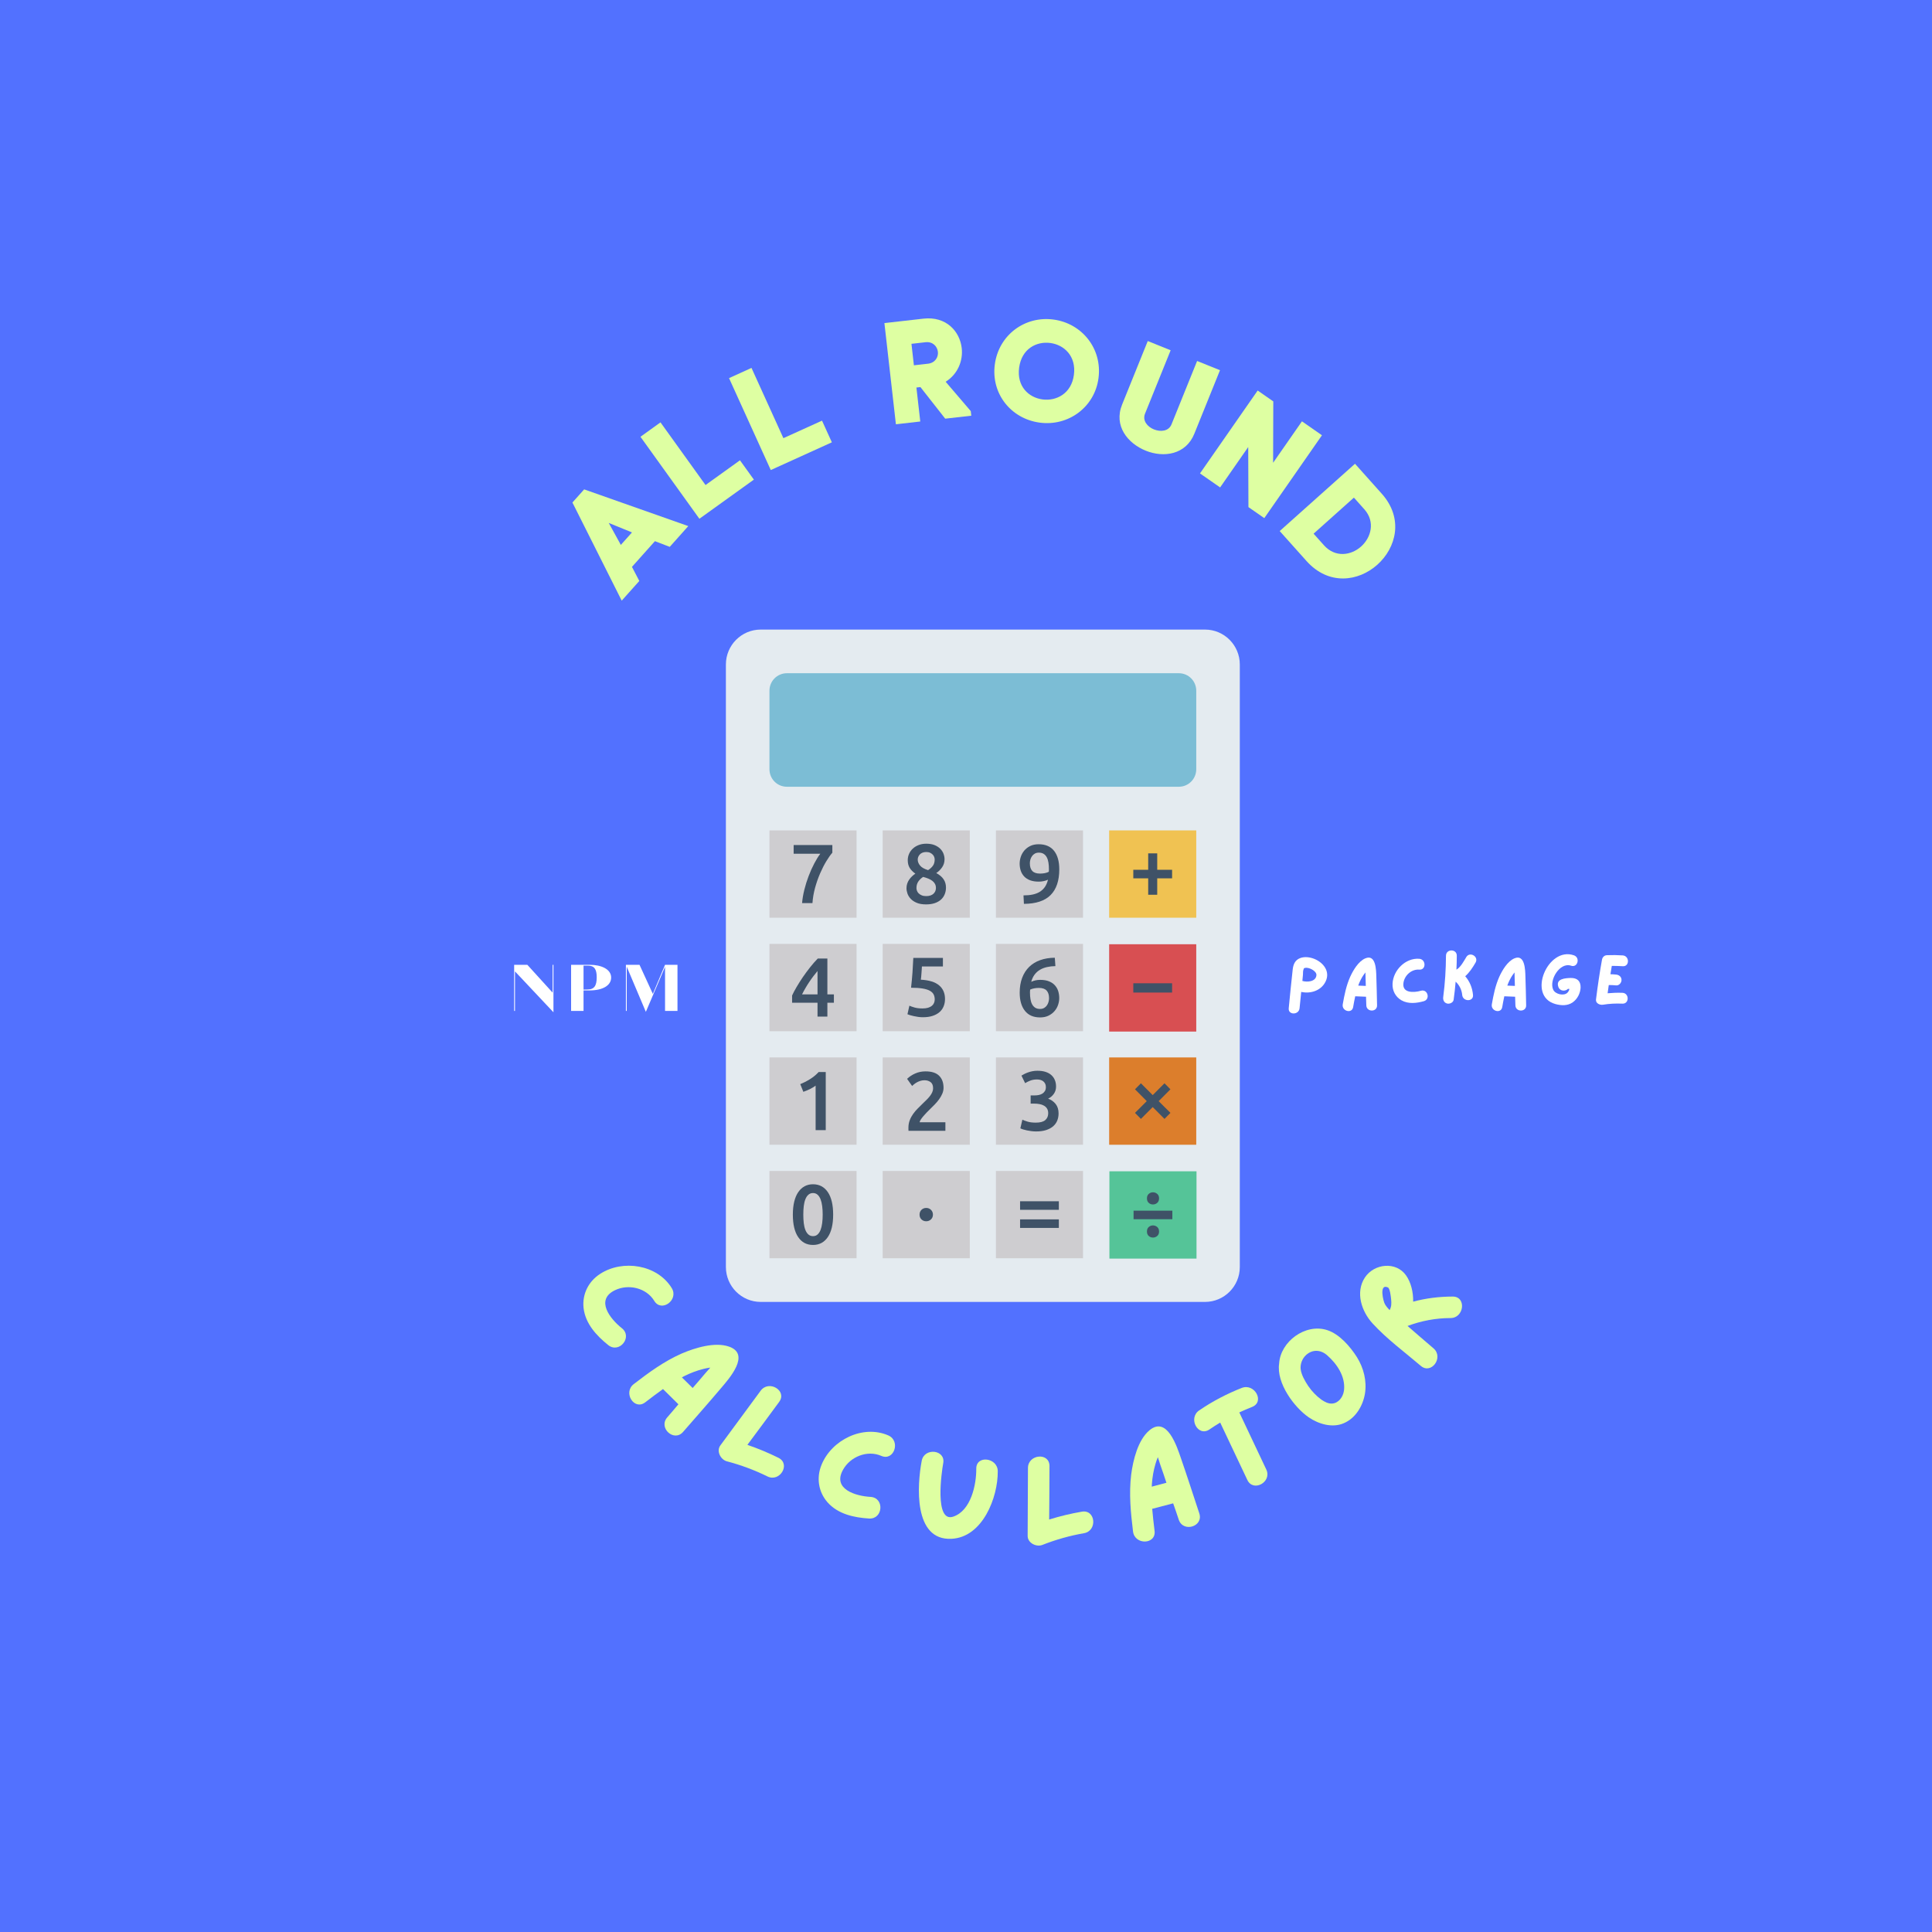<svg xmlns="http://www.w3.org/2000/svg" xmlns:xlink="http://www.w3.org/1999/xlink" width="500" zoomAndPan="magnify" viewBox="0 0 375 375" height="500" preserveAspectRatio="xMidYMid meet" version="1.0"><defs><g/><clipPath id="id1"><path d="M 140.895 122.195 L 240.645 122.195 L 240.645 252.695 L 140.895 252.695 Z M 140.895 122.195 " clipRule="nonzero"/></clipPath></defs><rect x="-37.5" width="450" fill="#ffffff" y="-37.5" height="450" fill-opacity="1"/><rect x="-37.5" width="450" fill="#5271ff" y="-37.5" height="450" fill-opacity="1"/><rect x="-37.5" width="450" fill="#ffffff" y="-37.5" height="450" fill-opacity="1"/><rect x="-37.5" width="450" fill="#5271ff" y="-37.5" height="450" fill-opacity="1"/><g clip-path="url(#id1)"><path fill="#e4ebf0" d="M 233.883 252.703 L 147.66 252.703 C 143.926 252.703 140.895 249.668 140.895 245.922 L 140.895 128.977 C 140.895 125.234 143.926 122.199 147.66 122.199 L 233.883 122.199 C 237.617 122.199 240.645 125.234 240.645 128.977 L 240.645 245.922 C 240.645 249.668 237.617 252.703 233.883 252.703 " fill-opacity="1" fill-rule="nonzero"/></g><path fill="#7cbdd5" d="M 228.812 152.707 L 152.73 152.707 C 150.863 152.707 149.352 151.188 149.352 149.316 L 149.352 134.062 C 149.352 132.191 150.863 130.672 152.73 130.672 L 228.812 130.672 C 230.68 130.672 232.191 132.191 232.191 134.062 L 232.191 149.316 C 232.191 151.188 230.68 152.707 228.812 152.707 " fill-opacity="1" fill-rule="nonzero"/><path fill="#cecdd0" d="M 166.258 244.227 L 149.352 244.227 L 149.352 227.281 L 166.258 227.281 L 166.258 244.227 " fill-opacity="1" fill-rule="nonzero"/><path fill="#3f5267" d="M 159.684 235.754 C 159.684 235.168 159.652 234.621 159.586 234.109 C 159.523 233.602 159.418 233.16 159.273 232.785 C 159.125 232.41 158.934 232.113 158.695 231.898 C 158.457 231.68 158.16 231.57 157.805 231.57 C 157.445 231.57 157.148 231.68 156.902 231.898 C 156.66 232.113 156.465 232.41 156.32 232.785 C 156.172 233.16 156.07 233.602 156.008 234.109 C 155.949 234.621 155.922 235.168 155.922 235.754 C 155.922 236.34 155.949 236.887 156.008 237.398 C 156.07 237.906 156.172 238.348 156.32 238.723 C 156.465 239.098 156.66 239.395 156.902 239.609 C 157.148 239.828 157.445 239.934 157.805 239.934 C 158.16 239.934 158.457 239.828 158.695 239.609 C 158.934 239.395 159.125 239.098 159.273 238.723 C 159.418 238.348 159.523 237.906 159.586 237.398 C 159.652 236.887 159.684 236.34 159.684 235.754 Z M 161.715 235.754 C 161.715 237.652 161.367 239.109 160.676 240.121 C 159.984 241.137 159.023 241.645 157.805 241.645 C 156.578 241.645 155.621 241.137 154.93 240.121 C 154.238 239.109 153.891 237.652 153.891 235.754 C 153.891 234.809 153.98 233.973 154.16 233.238 C 154.336 232.508 154.598 231.891 154.938 231.395 C 155.281 230.895 155.688 230.516 156.172 230.254 C 156.652 229.992 157.195 229.863 157.805 229.863 C 159.023 229.863 159.984 230.371 160.676 231.383 C 161.367 232.398 161.715 233.855 161.715 235.754 " fill-opacity="1" fill-rule="nonzero"/><path fill="#cecdd0" d="M 166.258 222.195 L 149.352 222.195 L 149.352 205.246 L 166.258 205.246 L 166.258 222.195 " fill-opacity="1" fill-rule="nonzero"/><path fill="#3f5267" d="M 155.328 210.426 C 155.957 210.176 156.586 209.855 157.219 209.465 C 157.852 209.074 158.41 208.613 158.898 208.082 L 160.277 208.082 L 160.277 219.359 L 158.312 219.359 L 158.312 210.719 C 158.023 210.945 157.656 211.168 157.211 211.387 C 156.766 211.602 156.34 211.781 155.93 211.922 L 155.328 210.426 " fill-opacity="1" fill-rule="nonzero"/><path fill="#cecdd0" d="M 188.234 222.195 L 171.328 222.195 L 171.328 205.246 L 188.234 205.246 L 188.234 222.195 " fill-opacity="1" fill-rule="nonzero"/><path fill="#3f5267" d="M 183.141 211.141 C 183.141 211.531 183.059 211.914 182.898 212.289 C 182.738 212.664 182.527 213.027 182.273 213.379 C 182.02 213.73 181.73 214.074 181.402 214.406 C 181.082 214.734 180.754 215.059 180.434 215.371 C 180.258 215.535 180.062 215.73 179.848 215.957 C 179.629 216.188 179.426 216.414 179.23 216.641 C 179.035 216.871 178.867 217.09 178.727 217.301 C 178.586 217.512 178.512 217.688 178.5 217.828 L 183.5 217.828 L 183.5 219.488 L 176.34 219.488 C 176.332 219.402 176.324 219.297 176.324 219.172 C 176.324 219.047 176.324 218.953 176.324 218.887 C 176.324 218.367 176.41 217.887 176.578 217.445 C 176.742 217.008 176.965 216.598 177.234 216.219 C 177.504 215.84 177.809 215.48 178.145 215.145 C 178.477 214.809 178.812 214.477 179.148 214.152 C 179.41 213.902 179.66 213.66 179.895 213.422 C 180.133 213.184 180.344 212.945 180.52 212.715 C 180.699 212.48 180.844 212.242 180.949 211.996 C 181.059 211.754 181.113 211.5 181.113 211.238 C 181.113 210.676 180.949 210.273 180.625 210.035 C 180.301 209.797 179.906 209.676 179.441 209.676 C 179.137 209.676 178.855 209.723 178.598 209.809 C 178.336 209.895 178.109 210 177.906 210.117 C 177.707 210.238 177.531 210.359 177.379 210.484 C 177.23 210.609 177.113 210.707 177.039 210.785 L 176.066 209.402 C 176.52 208.969 177.051 208.617 177.664 208.352 C 178.273 208.086 178.934 207.953 179.637 207.953 C 180.836 207.953 181.723 208.238 182.289 208.809 C 182.859 209.375 183.141 210.156 183.141 211.141 " fill-opacity="1" fill-rule="nonzero"/><path fill="#cecdd0" d="M 210.215 222.195 L 193.309 222.195 L 193.309 205.246 L 210.215 205.246 L 210.215 222.195 " fill-opacity="1" fill-rule="nonzero"/><path fill="#3f5267" d="M 201.102 219.613 C 200.812 219.613 200.512 219.594 200.203 219.555 C 199.895 219.516 199.602 219.469 199.324 219.41 C 199.051 219.348 198.797 219.285 198.57 219.215 C 198.344 219.145 198.172 219.074 198.051 219.008 L 198.441 217.332 C 198.668 217.441 199 217.562 199.43 217.699 C 199.863 217.836 200.398 217.902 201.039 217.902 C 201.895 217.902 202.508 217.738 202.891 217.406 C 203.266 217.078 203.457 216.633 203.457 216.082 C 203.457 215.723 203.383 215.426 203.238 215.188 C 203.094 214.949 202.891 214.754 202.637 214.609 C 202.383 214.461 202.09 214.359 201.762 214.301 C 201.43 214.238 201.082 214.211 200.715 214.211 L 200.047 214.211 L 200.047 212.617 L 200.859 212.617 C 201.109 212.617 201.359 212.59 201.613 212.543 C 201.867 212.492 202.098 212.406 202.305 212.281 C 202.508 212.156 202.676 211.992 202.809 211.785 C 202.938 211.578 203.004 211.312 203.004 210.988 C 203.004 210.727 202.953 210.504 202.855 210.32 C 202.758 210.137 202.633 209.984 202.473 209.863 C 202.32 209.746 202.137 209.66 201.93 209.605 C 201.727 209.551 201.512 209.523 201.281 209.523 C 200.797 209.523 200.363 209.598 199.984 209.742 C 199.605 209.891 199.27 210.055 198.977 210.238 L 198.262 208.777 C 198.414 208.676 198.598 208.574 198.816 208.465 C 199.031 208.355 199.27 208.254 199.535 208.156 C 199.801 208.059 200.086 207.98 200.391 207.922 C 200.691 207.863 201.012 207.832 201.348 207.832 C 201.973 207.832 202.516 207.906 202.969 208.059 C 203.426 208.211 203.801 208.426 204.098 208.703 C 204.395 208.977 204.617 209.305 204.762 209.68 C 204.91 210.051 204.98 210.461 204.98 210.906 C 204.98 211.426 204.84 211.895 204.555 212.305 C 204.266 212.719 203.895 213.031 203.441 213.25 C 204.023 213.457 204.508 213.797 204.895 214.273 C 205.277 214.754 205.469 215.363 205.469 216.113 C 205.469 216.613 205.383 217.078 205.211 217.504 C 205.035 217.934 204.77 218.301 204.414 218.613 C 204.059 218.922 203.605 219.164 203.059 219.344 C 202.512 219.523 201.859 219.613 201.102 219.613 " fill-opacity="1" fill-rule="nonzero"/><path fill="#cecdd0" d="M 166.258 200.16 L 149.352 200.16 L 149.352 183.211 L 166.258 183.211 L 166.258 200.16 " fill-opacity="1" fill-rule="nonzero"/><path fill="#3f5267" d="M 158.68 188.473 C 158.422 188.789 158.152 189.125 157.875 189.48 C 157.602 189.84 157.332 190.215 157.074 190.605 C 156.812 190.996 156.562 191.395 156.328 191.801 C 156.09 192.207 155.871 192.613 155.676 193.012 L 158.68 193.012 Z M 160.594 186.051 L 160.594 193.012 L 161.859 193.012 L 161.859 194.625 L 160.594 194.625 L 160.594 197.324 L 158.68 197.324 L 158.68 194.625 L 153.746 194.625 L 153.746 193.227 C 153.961 192.746 154.25 192.199 154.613 191.582 C 154.977 190.965 155.379 190.328 155.82 189.676 C 156.266 189.027 156.738 188.387 157.234 187.758 C 157.734 187.129 158.23 186.559 158.73 186.051 L 160.594 186.051 " fill-opacity="1" fill-rule="nonzero"/><path fill="#cecdd0" d="M 188.234 200.16 L 171.328 200.16 L 171.328 183.211 L 188.234 183.211 L 188.234 200.16 " fill-opacity="1" fill-rule="nonzero"/><path fill="#3f5267" d="M 181.43 193.98 C 181.43 193.625 181.359 193.305 181.219 193.023 C 181.078 192.738 180.832 192.5 180.48 192.305 C 180.129 192.109 179.656 191.965 179.066 191.867 C 178.477 191.77 177.734 191.719 176.836 191.719 C 176.953 190.68 177.047 189.688 177.113 188.75 C 177.176 187.812 177.23 186.871 177.273 185.926 L 183.02 185.926 L 183.02 187.586 L 178.945 187.586 C 178.938 187.77 178.922 187.98 178.906 188.215 C 178.891 188.445 178.875 188.684 178.855 188.922 C 178.84 189.16 178.82 189.387 178.801 189.605 C 178.777 189.82 178.758 190.008 178.734 190.156 C 180.336 190.246 181.52 190.613 182.281 191.258 C 183.043 191.902 183.426 192.785 183.426 193.898 C 183.426 194.41 183.34 194.883 183.164 195.316 C 182.992 195.75 182.727 196.125 182.371 196.438 C 182.016 196.754 181.562 197 181.023 197.18 C 180.484 197.359 179.848 197.445 179.125 197.445 C 178.832 197.445 178.535 197.426 178.23 197.383 C 177.93 197.34 177.641 197.285 177.363 197.227 C 177.086 197.168 176.84 197.105 176.625 197.039 C 176.41 196.977 176.246 196.914 176.137 196.863 L 176.512 195.203 C 176.738 195.312 177.066 195.426 177.492 195.551 C 177.922 195.676 178.441 195.738 179.059 195.738 C 179.48 195.738 179.844 195.691 180.148 195.602 C 180.449 195.508 180.695 195.379 180.887 195.219 C 181.074 195.055 181.215 194.867 181.301 194.656 C 181.387 194.445 181.43 194.219 181.43 193.98 " fill-opacity="1" fill-rule="nonzero"/><path fill="#cecdd0" d="M 210.215 200.16 L 193.309 200.16 L 193.309 183.211 L 210.215 183.211 L 210.215 200.16 " fill-opacity="1" fill-rule="nonzero"/><path fill="#3f5267" d="M 201.652 191.754 C 201.34 191.754 201.039 191.781 200.746 191.836 C 200.453 191.891 200.188 191.969 199.953 192.078 C 199.941 192.164 199.934 192.262 199.926 192.363 C 199.922 192.465 199.918 192.566 199.918 192.664 C 199.918 193.098 199.949 193.508 200.008 193.891 C 200.066 194.277 200.168 194.613 200.316 194.902 C 200.461 195.188 200.664 195.414 200.914 195.586 C 201.172 195.754 201.488 195.836 201.867 195.836 C 202.18 195.836 202.445 195.773 202.668 195.641 C 202.891 195.512 203.074 195.344 203.211 195.137 C 203.352 194.93 203.457 194.707 203.52 194.461 C 203.586 194.219 203.621 193.98 203.621 193.754 C 203.621 193.102 203.461 192.605 203.148 192.266 C 202.836 191.926 202.336 191.754 201.652 191.754 Z M 201.898 190.191 C 202.57 190.191 203.141 190.285 203.609 190.477 C 204.082 190.664 204.465 190.922 204.754 191.25 C 205.047 191.574 205.262 191.949 205.398 192.379 C 205.531 192.809 205.598 193.254 205.598 193.723 C 205.598 194.145 205.527 194.578 205.379 195.023 C 205.234 195.469 205.008 195.871 204.699 196.234 C 204.391 196.598 204.004 196.898 203.539 197.129 C 203.074 197.363 202.52 197.48 201.883 197.48 C 200.594 197.48 199.613 197.055 198.938 196.203 C 198.262 195.352 197.922 194.176 197.922 192.68 C 197.922 191.594 198.082 190.633 198.402 189.793 C 198.719 188.953 199.176 188.242 199.766 187.668 C 200.355 187.094 201.066 186.656 201.906 186.359 C 202.746 186.059 203.691 185.906 204.738 185.895 L 204.852 187.523 C 204.27 187.531 203.723 187.594 203.211 187.711 C 202.703 187.824 202.25 188 201.852 188.238 C 201.449 188.477 201.105 188.785 200.82 189.164 C 200.531 189.547 200.312 190.012 200.16 190.566 C 200.691 190.316 201.27 190.191 201.898 190.191 " fill-opacity="1" fill-rule="nonzero"/><path fill="#cecdd0" d="M 166.258 178.129 L 149.352 178.129 L 149.352 161.18 L 166.258 161.18 L 166.258 178.129 " fill-opacity="1" fill-rule="nonzero"/><path fill="#3f5267" d="M 155.684 175.293 C 155.75 174.469 155.895 173.598 156.125 172.688 C 156.352 171.777 156.629 170.891 156.961 170.027 C 157.289 169.164 157.652 168.355 158.047 167.602 C 158.441 166.848 158.832 166.219 159.223 165.707 L 154.047 165.707 L 154.047 164.016 L 161.559 164.016 L 161.559 165.512 C 161.203 165.914 160.812 166.461 160.391 167.156 C 159.969 167.852 159.57 168.633 159.191 169.508 C 158.812 170.379 158.484 171.316 158.207 172.312 C 157.934 173.312 157.762 174.305 157.699 175.293 L 155.684 175.293 " fill-opacity="1" fill-rule="nonzero"/><path fill="#cecdd0" d="M 188.234 178.129 L 171.328 178.129 L 171.328 161.18 L 188.234 161.18 L 188.234 178.129 " fill-opacity="1" fill-rule="nonzero"/><path fill="#3f5267" d="M 181.422 166.805 C 181.422 166.664 181.391 166.512 181.332 166.344 C 181.273 166.176 181.176 166.02 181.039 165.879 C 180.906 165.738 180.734 165.617 180.531 165.52 C 180.324 165.422 180.074 165.375 179.781 165.375 C 179.488 165.375 179.238 165.422 179.027 165.512 C 178.816 165.605 178.645 165.723 178.516 165.871 C 178.387 166.016 178.289 166.176 178.223 166.344 C 178.16 166.512 178.129 166.676 178.129 166.84 C 178.129 167.25 178.281 167.641 178.59 168.012 C 178.898 168.379 179.414 168.672 180.141 168.891 C 180.539 168.641 180.852 168.355 181.082 168.035 C 181.309 167.715 181.422 167.305 181.422 166.805 Z M 177.883 172.371 C 177.883 172.535 177.914 172.707 177.98 172.891 C 178.047 173.074 178.152 173.246 178.305 173.395 C 178.457 173.547 178.652 173.676 178.891 173.777 C 179.125 173.883 179.426 173.934 179.781 173.934 C 180.105 173.934 180.387 173.891 180.625 173.805 C 180.863 173.715 181.059 173.602 181.211 173.453 C 181.359 173.305 181.473 173.137 181.551 172.949 C 181.625 172.758 181.664 172.566 181.664 172.371 C 181.664 172.066 181.605 171.801 181.484 171.574 C 181.367 171.348 181.195 171.148 180.977 170.98 C 180.754 170.812 180.492 170.664 180.188 170.539 C 179.883 170.414 179.551 170.305 179.18 170.207 C 178.793 170.457 178.477 170.758 178.238 171.109 C 178.004 171.461 177.883 171.883 177.883 172.371 Z M 183.613 172.273 C 183.613 172.738 183.531 173.176 183.367 173.574 C 183.207 173.977 182.961 174.324 182.641 174.617 C 182.312 174.91 181.91 175.137 181.43 175.301 C 180.949 175.461 180.395 175.543 179.766 175.543 C 179.027 175.543 178.418 175.441 177.934 175.234 C 177.445 175.027 177.055 174.77 176.762 174.453 C 176.473 174.141 176.262 173.801 176.137 173.438 C 176.012 173.074 175.949 172.73 175.949 172.402 C 175.949 172.078 175.996 171.777 176.09 171.5 C 176.18 171.223 176.309 170.969 176.473 170.734 C 176.633 170.504 176.816 170.289 177.023 170.094 C 177.227 169.898 177.445 169.727 177.672 169.574 C 177.176 169.227 176.805 168.848 176.562 168.441 C 176.316 168.035 176.195 167.539 176.195 166.953 C 176.195 166.531 176.277 166.125 176.445 165.742 C 176.613 165.355 176.855 165.016 177.168 164.723 C 177.48 164.43 177.859 164.199 178.305 164.023 C 178.75 163.852 179.242 163.762 179.781 163.762 C 180.422 163.762 180.965 163.855 181.414 164.039 C 181.863 164.227 182.23 164.465 182.516 164.758 C 182.805 165.051 183.012 165.375 183.141 165.73 C 183.273 166.09 183.336 166.438 183.336 166.773 C 183.336 167.371 183.176 167.898 182.852 168.359 C 182.523 168.82 182.152 169.188 181.73 169.457 C 182.367 169.805 182.844 170.207 183.148 170.664 C 183.457 171.117 183.613 171.656 183.613 172.273 " fill-opacity="1" fill-rule="nonzero"/><path fill="#cecdd0" d="M 210.215 178.129 L 193.309 178.129 L 193.309 161.18 L 210.215 161.18 L 210.215 178.129 " fill-opacity="1" fill-rule="nonzero"/><path fill="#3f5267" d="M 201.875 169.562 C 202.188 169.562 202.496 169.535 202.801 169.477 C 203.102 169.414 203.363 169.324 203.578 169.207 C 203.59 169.086 203.594 168.984 203.594 168.898 C 203.594 168.809 203.594 168.734 203.594 168.668 C 203.594 168.234 203.566 167.828 203.504 167.441 C 203.445 167.055 203.344 166.719 203.195 166.434 C 203.051 166.145 202.852 165.918 202.598 165.75 C 202.344 165.582 202.027 165.496 201.645 165.496 C 201.332 165.496 201.066 165.562 200.844 165.691 C 200.621 165.82 200.441 165.992 200.301 166.195 C 200.16 166.402 200.055 166.625 199.992 166.863 C 199.926 167.102 199.895 167.336 199.895 167.562 C 199.895 168.227 200.051 168.723 200.371 169.059 C 200.691 169.395 201.191 169.562 201.875 169.562 Z M 203.414 170.75 C 203.156 170.871 202.871 170.965 202.555 171.027 C 202.242 171.094 201.938 171.125 201.645 171.125 C 200.977 171.125 200.406 171.035 199.934 170.859 C 199.465 170.68 199.082 170.43 198.781 170.109 C 198.484 169.789 198.266 169.418 198.125 168.996 C 197.984 168.57 197.914 168.117 197.914 167.629 C 197.914 167.203 197.984 166.773 198.125 166.336 C 198.266 165.895 198.488 165.492 198.789 165.121 C 199.094 164.754 199.477 164.453 199.945 164.219 C 200.406 163.988 200.961 163.867 201.598 163.867 C 202.918 163.867 203.918 164.297 204.594 165.148 C 205.27 165.996 205.605 167.199 205.605 168.75 C 205.605 170.941 205.043 172.602 203.922 173.73 C 202.793 174.859 201.066 175.426 198.742 175.438 L 198.66 173.793 C 199.309 173.793 199.898 173.742 200.422 173.633 C 200.945 173.523 201.406 173.352 201.801 173.113 C 202.195 172.871 202.527 172.562 202.801 172.176 C 203.07 171.789 203.273 171.316 203.414 170.75 " fill-opacity="1" fill-rule="nonzero"/><path fill="#cecdd0" d="M 188.234 244.227 L 171.328 244.227 L 171.328 227.281 L 188.234 227.281 L 188.234 244.227 " fill-opacity="1" fill-rule="nonzero"/><path fill="#3f5267" d="M 181.082 235.762 C 181.082 236.141 180.953 236.449 180.699 236.688 C 180.445 236.926 180.141 237.047 179.781 237.047 C 179.414 237.047 179.105 236.926 178.859 236.688 C 178.609 236.449 178.484 236.141 178.484 235.762 C 178.484 235.383 178.609 235.07 178.859 234.824 C 179.105 234.582 179.414 234.461 179.781 234.461 C 180.141 234.461 180.445 234.582 180.699 234.824 C 180.953 235.07 181.082 235.383 181.082 235.762 " fill-opacity="1" fill-rule="nonzero"/><path fill="#cecdd0" d="M 210.215 244.227 L 193.309 244.227 L 193.309 227.281 L 210.215 227.281 L 210.215 244.227 " fill-opacity="1" fill-rule="nonzero"/><path fill="#3f5267" d="M 197.996 236.68 L 205.523 236.68 L 205.523 238.34 L 197.996 238.34 Z M 197.996 233.164 L 205.523 233.164 L 205.523 234.824 L 197.996 234.824 L 197.996 233.164 " fill-opacity="1" fill-rule="nonzero"/><path fill="#f0c252" d="M 232.191 178.129 L 215.285 178.129 L 215.285 161.18 L 232.191 161.18 L 232.191 178.129 " fill-opacity="1" fill-rule="nonzero"/><path fill="#3f5267" d="M 219.973 168.824 L 222.863 168.824 L 222.863 165.637 L 224.617 165.637 L 224.617 168.824 L 227.504 168.824 L 227.504 170.484 L 224.617 170.484 L 224.617 173.672 L 222.863 173.672 L 222.863 170.484 L 219.973 170.484 L 219.973 168.824 " fill-opacity="1" fill-rule="nonzero"/><path fill="#d84f52" d="M 232.191 200.227 L 215.285 200.227 L 215.285 183.277 L 232.191 183.277 L 232.191 200.227 " fill-opacity="1" fill-rule="nonzero"/><path fill="#3f5267" d="M 219.973 190.852 L 227.504 190.852 L 227.504 192.656 L 219.973 192.656 L 219.973 190.852 " fill-opacity="1" fill-rule="nonzero"/><path fill="#dc7e2c" d="M 232.191 222.195 L 215.285 222.195 L 215.285 205.246 L 232.191 205.246 L 232.191 222.195 " fill-opacity="1" fill-rule="nonzero"/><path fill="#3f5267" d="M 226.027 210.266 L 227.18 211.434 L 224.895 213.73 L 227.18 216.008 L 226.027 217.18 L 223.738 214.883 L 221.453 217.18 L 220.301 216.008 L 222.586 213.73 L 220.301 211.434 L 221.453 210.266 L 223.738 212.559 L 226.027 210.266 " fill-opacity="1" fill-rule="nonzero"/><path fill="#55c498" d="M 232.242 244.293 L 215.336 244.293 L 215.336 227.348 L 232.242 227.348 L 232.242 244.293 " fill-opacity="1" fill-rule="nonzero"/><path fill="#3f5267" d="M 224.973 239.039 C 224.973 239.41 224.855 239.695 224.617 239.902 C 224.379 240.109 224.102 240.211 223.789 240.211 C 223.473 240.211 223.203 240.109 222.969 239.902 C 222.734 239.695 222.621 239.41 222.621 239.039 C 222.621 238.66 222.734 238.367 222.969 238.16 C 223.203 237.957 223.473 237.852 223.789 237.852 C 224.102 237.852 224.379 237.957 224.617 238.16 C 224.855 238.367 224.973 238.66 224.973 239.039 Z M 224.973 232.598 C 224.973 232.977 224.855 233.27 224.617 233.477 C 224.379 233.684 224.102 233.785 223.789 233.785 C 223.473 233.785 223.203 233.684 222.969 233.477 C 222.734 233.27 222.621 232.977 222.621 232.598 C 222.621 232.227 222.734 231.941 222.969 231.734 C 223.203 231.527 223.473 231.426 223.789 231.426 C 224.102 231.426 224.379 231.527 224.617 231.734 C 224.855 231.941 224.973 232.227 224.973 232.598 Z M 220.023 234.988 L 227.551 234.988 L 227.551 236.648 L 220.023 236.648 L 220.023 234.988 " fill-opacity="1" fill-rule="nonzero"/><g fill="#deffa2" fill-opacity="1"><g transform="translate(107.968, 251.68)"><g><path d="M 12.746 6.133 C 10.504 4.367 7.5 0.633 11.391 -1.246 C 14.027 -2.523 17.484 -1.703 19.02 0.812 C 20.41 3.121 23.816 0.664 22.426 -1.645 C 19.637 -6.227 12.91 -7.277 8.516 -4.418 C 6.277 -2.977 5.016 -0.512 5.301 2.184 C 5.648 5.246 7.816 7.582 10.109 9.418 C 12.246 11.086 14.875 7.844 12.746 6.133 Z M 12.746 6.133 "/></g></g></g><g fill="#deffa2" fill-opacity="1"><g transform="translate(120.961, 268.781)"><g><path d="M 18.957 0.695 C 20.539 -1.16 24.797 -5.914 20.547 -7.402 C 17.789 -8.367 13.922 -7.16 11.375 -6.07 C 7.957 -4.566 4.984 -2.391 2.055 -0.133 C -0.09 1.512 2.133 5.055 4.277 3.41 C 5.41 2.547 6.559 1.66 7.727 0.836 L 10.719 3.789 C 10.004 4.652 9.27 5.5 8.555 6.324 C 6.766 8.371 9.867 11.199 11.637 9.137 C 14.082 6.328 16.551 3.543 18.957 0.695 Z M 11.832 -1.672 C 13.016 -2.262 14.301 -2.758 15.574 -3.074 C 16.023 -3.191 16.477 -3.273 16.91 -3.332 C 16.555 -2.898 16.156 -2.504 15.855 -2.133 C 15.086 -1.207 14.293 -0.301 13.484 0.629 C 12.781 -0.051 12.094 -0.754 11.391 -1.434 C 11.543 -1.52 11.68 -1.586 11.832 -1.672 Z M 11.832 -1.672 "/></g></g></g><g fill="#deffa2" fill-opacity="1"><g transform="translate(136.946, 282.648)"><g><path d="M 14.152 0.312 C 12.188 -0.66 10.18 -1.5 8.121 -2.203 C 10.195 -4.977 12.246 -7.762 14.297 -10.551 C 15.887 -12.73 12.281 -14.879 10.688 -12.699 C 8.094 -9.16 5.473 -5.637 2.879 -2.098 C 2.055 -0.992 2.926 0.668 4.133 0.992 C 6.867 1.711 9.484 2.68 12.004 3.922 C 14.414 5.125 16.586 1.531 14.152 0.312 Z M 14.152 0.312 "/></g></g></g><g fill="#deffa2" fill-opacity="1"><g transform="translate(155.023, 292.859)"><g><path d="M 13.953 -2.312 C 11.105 -2.469 6.496 -3.797 8.602 -7.57 C 10.02 -10.133 13.32 -11.449 16.027 -10.277 C 18.492 -9.188 19.867 -13.156 17.398 -14.246 C 12.48 -16.391 6.375 -13.379 4.426 -8.512 C 3.422 -6.043 3.809 -3.305 5.594 -1.266 C 7.637 1.043 10.758 1.707 13.684 1.887 C 16.395 2.023 16.68 -2.141 13.953 -2.312 Z M 13.953 -2.312 "/></g></g></g><g fill="#deffa2" fill-opacity="1"><g transform="translate(175.556, 299.457)"><g><path d="M 18.109 -13.898 C 18.086 -16.551 13.918 -17.074 13.938 -14.391 C 13.965 -11.289 12.918 -6.254 9.48 -5.082 C 5.781 -3.828 7.211 -13.777 7.52 -15.434 C 8.031 -18.078 3.859 -18.547 3.352 -15.926 C 2.461 -11.27 1.684 -0.395 9.141 -0.777 C 15.184 -1.078 18.156 -8.82 18.109 -13.898 Z M 18.109 -13.898 "/></g></g></g><g fill="#deffa2" fill-opacity="1"><g transform="translate(198.381, 301.507)"><g><path d="M 11.613 -8.094 C 9.453 -7.723 7.336 -7.215 5.262 -6.566 C 5.301 -10.031 5.312 -13.492 5.324 -16.949 C 5.324 -19.652 1.145 -19.258 1.145 -16.559 C 1.133 -12.172 1.098 -7.781 1.086 -3.391 C 1.078 -2.012 2.758 -1.188 3.926 -1.633 C 6.555 -2.668 9.238 -3.426 12.004 -3.91 C 14.664 -4.359 14.297 -8.543 11.613 -8.094 Z M 11.613 -8.094 "/></g></g></g><g fill="#deffa2" fill-opacity="1"><g transform="translate(218.985, 299.085)"><g><path d="M 10.266 -15.953 C 9.473 -18.258 7.555 -24.348 4.109 -21.453 C 1.871 -19.57 0.938 -15.625 0.578 -12.879 C 0.129 -9.172 0.484 -5.504 0.934 -1.836 C 1.254 0.848 5.438 0.742 5.117 -1.941 C 4.949 -3.355 4.773 -4.793 4.656 -6.223 L 8.723 -7.289 C 9.105 -6.234 9.457 -5.172 9.805 -4.133 C 10.648 -1.551 14.668 -2.777 13.793 -5.352 C 12.625 -8.887 11.484 -12.434 10.266 -15.953 Z M 4.594 -11.031 C 4.691 -12.352 4.918 -13.707 5.297 -14.965 C 5.422 -15.414 5.586 -15.844 5.754 -16.246 C 5.945 -15.719 6.082 -15.176 6.246 -14.727 C 6.652 -13.594 7.031 -12.449 7.418 -11.281 C 6.473 -11.02 5.52 -10.789 4.574 -10.527 C 4.578 -10.707 4.59 -10.855 4.594 -11.031 Z M 4.594 -11.031 "/></g></g></g><g fill="#deffa2" fill-opacity="1"><g transform="translate(239.089, 292.412)"><g><path d="M 1.926 -23.012 C -0.988 -21.863 -3.742 -20.422 -6.344 -18.645 C -8.543 -17.121 -6.551 -13.426 -4.328 -14.961 C -3.633 -15.438 -2.945 -15.879 -2.25 -16.293 C -0.508 -12.586 1.273 -8.867 3.016 -5.16 C 4.16 -2.723 7.844 -4.738 6.699 -7.18 C 4.957 -10.887 3.203 -14.555 1.461 -18.262 C 2.273 -18.641 3.102 -18.996 3.941 -19.328 C 6.461 -20.324 4.418 -23.996 1.926 -23.012 Z M 1.926 -23.012 "/></g></g></g><g fill="#deffa2" fill-opacity="1"><g transform="translate(257.522, 281.818)"><g><path d="M 0.059 -23.652 C -4.152 -24.996 -8.988 -21.422 -9.242 -17.156 C -9.809 -13.324 -6.285 -8.633 -3.5 -6.715 C -1.59 -5.41 1.074 -4.609 3.285 -5.566 C 5.594 -6.535 7.012 -8.918 7.414 -11.312 C 7.805 -13.766 7.168 -16.289 5.863 -18.387 C 4.559 -20.441 2.469 -22.887 0.059 -23.652 Z M 3.363 -12.09 C 3.336 -11.992 3.328 -11.914 3.32 -11.793 C 3.141 -10.637 2.266 -9.469 1.07 -9.391 C 0.312 -9.324 -0.395 -9.711 -1.02 -10.133 C -2.023 -10.855 -2.891 -11.77 -3.594 -12.793 C -4.223 -13.73 -4.949 -14.992 -5.07 -16.109 C -5.16 -17.109 -4.75 -18.133 -4.008 -18.816 C -2.719 -19.977 -1.102 -19.824 0.113 -18.727 C 1.984 -17.086 3.602 -14.672 3.363 -12.09 Z M 3.363 -12.09 "/></g></g></g><g fill="#deffa2" fill-opacity="1"><g transform="translate(274.712, 266.068)"><g><path d="M 7.242 -14.406 C 4.641 -14.402 2.082 -14.086 -0.418 -13.418 C -0.383 -15.266 -0.836 -17.16 -1.809 -18.531 C -3.758 -21.273 -7.977 -20.82 -9.781 -18.117 C -11.676 -15.238 -10.441 -11.523 -8.297 -9.191 C -5.523 -6.156 -2.066 -3.625 1.051 -0.965 C 3.09 0.805 5.57 -2.586 3.531 -4.355 C 1.848 -5.797 0.16 -7.238 -1.508 -8.699 C 1.16 -9.695 3.945 -10.227 6.828 -10.234 C 9.492 -10.227 9.965 -14.426 7.242 -14.406 Z M -5.332 -16.184 C -4.906 -16.008 -4.746 -14.328 -4.695 -13.875 C -4.613 -13.09 -4.629 -12.406 -4.988 -11.77 C -5.324 -12.117 -5.641 -12.488 -5.887 -12.91 C -6.203 -13.383 -7.102 -16.988 -5.332 -16.184 Z M -5.332 -16.184 "/></g></g></g><g fill="#deffa2" fill-opacity="1"><g transform="translate(120.526, 116.754)"><g><path d="M -9.418 -19.215 L 0.148 -0.168 L 3.562 -3.988 L 2.137 -6.723 L 6.594 -11.715 L 9.473 -10.609 L 13.07 -14.641 L -7.141 -21.766 Z M -2.371 -15.254 L 1.812 -13.547 L 2.137 -13.406 L -0.027 -10.984 L -0.25 -11.406 Z M -2.371 -15.254 "/></g></g></g><g fill="#deffa2" fill-opacity="1"><g transform="translate(134.615, 101.508)"><g><path d="M -10.301 -16.73 L 1.137 -0.816 L 11.711 -8.414 L 9.012 -12.164 L 2.328 -7.363 L -6.414 -19.527 Z M -10.301 -16.73 "/></g></g></g><g fill="#deffa2" fill-opacity="1"><g transform="translate(148.334, 91.815)"><g><path d="M -6.828 -18.422 L 1.273 -0.578 L 13.129 -5.961 L 11.219 -10.168 L 3.723 -6.766 L -2.469 -20.402 Z M -6.828 -18.422 "/></g></g></g><g fill="#deffa2" fill-opacity="1"><g transform="translate(164.152, 85.128)"><g/></g></g><g fill="#deffa2" fill-opacity="1"><g transform="translate(172.503, 82.508)"><g><path d="M 6.727 -20.656 L -0.84 -19.797 L 1.391 -0.156 L 6.121 -0.695 L 5.371 -7.289 L 6.152 -7.375 L 10.961 -1.246 L 16.023 -1.82 L 15.922 -2.711 L 11.047 -8.41 C 13.469 -9.926 14.438 -12.57 14.168 -14.938 C 13.801 -18.164 11.18 -21.164 6.727 -20.656 Z M 7.609 -11.91 L 4.883 -11.602 L 4.41 -15.773 L 7.133 -16.082 C 8.582 -16.246 9.426 -15.242 9.543 -14.215 C 9.656 -13.211 9.027 -12.07 7.609 -11.91 Z M 7.609 -11.91 "/></g></g></g><g fill="#deffa2" fill-opacity="1"><g transform="translate(190.384, 80.22)"><g><path d="M 2.711 -9.496 C 1.945 -3.777 5.875 1.07 11.422 1.812 C 16.973 2.555 22.078 -1.168 22.832 -6.805 C 23.594 -12.52 19.652 -17.453 14.102 -18.195 C 8.551 -18.938 3.477 -15.211 2.711 -9.496 Z M 7.43 -8.863 C 7.922 -12.555 10.828 -14.004 13.492 -13.645 C 16.156 -13.289 18.547 -11.105 18.059 -7.441 C 17.57 -3.805 14.633 -2.336 11.969 -2.691 C 9.305 -3.047 6.938 -5.199 7.43 -8.863 Z M 7.43 -8.863 "/></g></g></g><g fill="#deffa2" fill-opacity="1"><g transform="translate(214.143, 83.844)"><g><path d="M 8.254 3.637 C 11.734 5.039 16.031 4.422 17.676 0.344 L 22.656 -11.984 L 18.215 -13.777 L 13.246 -1.473 C 12.703 -0.125 11.133 0.027 9.832 -0.496 C 8.562 -1.012 7.562 -2.199 8.105 -3.551 L 13.078 -15.855 L 8.637 -17.648 L 3.656 -5.316 C 1.988 -1.188 4.723 2.211 8.254 3.637 Z M 8.254 3.637 "/></g></g></g><g fill="#deffa2" fill-opacity="1"><g transform="translate(231.77, 91.089)"><g><path d="M 20.938 -9.309 L 15.34 -1.266 L 15.375 -13.176 L 12.344 -15.289 L 1.148 0.801 L 5.055 3.52 L 10.508 -4.32 L 10.551 7.34 L 13.629 9.48 L 24.82 -6.605 Z M 20.938 -9.309 "/></g></g></g><g fill="#deffa2" fill-opacity="1"><g transform="translate(247.478, 102.056)"><g><path d="M 20.715 -6.234 L 15.527 -12.039 L 0.914 1.023 L 6.102 6.824 C 10.41 11.648 16.207 10.82 19.859 7.559 C 23.516 4.293 25.023 -1.414 20.715 -6.234 Z M 9.504 3.785 L 7.488 1.531 L 15.316 -5.469 L 17.332 -3.211 C 19.531 -0.75 18.629 2.312 16.707 4.027 C 14.789 5.746 11.707 6.246 9.504 3.785 Z M 9.504 3.785 "/></g></g></g><g fill="#ffffff" fill-opacity="1"><g transform="translate(98.995, 196.224)"><g><path d="M 8.43 0.258 L 8.43 -8.957 L 8.27 -8.957 L 8.27 -3.551 L 3.359 -8.957 L 0.801 -8.957 L 0.801 0 L 0.961 0 L 0.961 -7.68 Z M 8.43 0.258 "/></g></g></g><g fill="#ffffff" fill-opacity="1"><g transform="translate(110.049, 196.224)"><g><path d="M 0.801 0 L 3.215 0 L 3.215 -3.984 L 4.398 -3.984 C 6.879 -3.984 8.574 -4.91 8.574 -6.48 C 8.574 -8.094 6.688 -8.957 4.414 -8.957 L 0.801 -8.957 Z M 3.215 -4.145 L 3.215 -8.797 L 4.062 -8.797 C 5.312 -8.797 5.773 -8.094 5.773 -6.543 C 5.773 -4.91 5.312 -4.16 3.953 -4.16 Z M 3.215 -4.145 "/></g></g></g><g fill="#ffffff" fill-opacity="1"><g transform="translate(120.687, 196.224)"><g><path d="M 4.672 0.176 L 8.398 -8.559 L 8.398 0 L 10.812 0 L 10.812 -8.957 L 8.398 -8.957 L 6.031 -3.312 L 3.441 -8.957 L 0.801 -8.957 L 0.801 0 L 0.961 0 L 0.961 -8.59 Z M 4.672 0.176 "/></g></g></g><g fill="#ffffff" fill-opacity="1"><g transform="translate(249.444, 195.674)"><g><path d="M 5.652 -9.559 C 4.801 -9.895 3.793 -10.035 2.926 -9.711 C 1.93 -9.336 1.582 -8.496 1.469 -7.5 C 1.176 -4.996 0.953 -2.477 0.699 0.027 C 0.559 1.371 2.66 1.371 2.801 0.027 C 2.91 -1.035 3.008 -2.098 3.121 -3.148 C 4.941 -2.73 7.027 -3.402 7.863 -5.18 C 8.789 -7.109 7.43 -8.844 5.652 -9.559 Z M 3.344 -5.277 C 3.387 -5.668 3.414 -6.074 3.457 -6.465 C 3.484 -6.758 3.441 -7.25 3.57 -7.5 C 3.695 -7.766 3.539 -7.711 3.848 -7.797 C 4.562 -8.004 6.145 -7.207 6.074 -6.395 C 5.977 -5.109 4.27 -4.996 3.344 -5.277 Z M 3.344 -5.277 "/></g></g></g><g fill="#ffffff" fill-opacity="1"><g transform="translate(259.911, 195.674)"><g><path d="M 7.234 -6.129 C 7.195 -7.348 7.164 -10.539 5.094 -9.656 C 3.75 -9.082 2.73 -7.332 2.156 -6.074 C 1.398 -4.367 1.035 -2.562 0.715 -0.742 C 0.477 0.586 2.492 1.148 2.73 -0.184 C 2.855 -0.883 2.98 -1.594 3.137 -2.297 L 5.234 -2.211 C 5.262 -1.652 5.277 -1.09 5.289 -0.547 C 5.316 0.812 7.418 0.812 7.375 -0.547 C 7.332 -2.406 7.305 -4.27 7.234 -6.129 Z M 3.805 -4.605 C 4.043 -5.219 4.352 -5.836 4.715 -6.383 C 4.844 -6.578 4.98 -6.758 5.121 -6.926 C 5.137 -6.648 5.121 -6.367 5.137 -6.129 C 5.164 -5.527 5.18 -4.926 5.191 -4.309 C 4.703 -4.324 4.211 -4.352 3.723 -4.367 C 3.75 -4.449 3.777 -4.52 3.805 -4.605 Z M 3.805 -4.605 "/></g></g></g><g fill="#ffffff" fill-opacity="1"><g transform="translate(269.594, 195.674)"><g><path d="M 6.215 -3.371 C 4.844 -2.98 2.449 -2.855 2.828 -4.98 C 3.078 -6.422 4.422 -7.586 5.891 -7.473 C 7.234 -7.363 7.234 -9.461 5.891 -9.574 C 3.219 -9.781 0.824 -7.363 0.699 -4.746 C 0.629 -3.414 1.258 -2.184 2.434 -1.512 C 3.777 -0.754 5.359 -0.953 6.773 -1.344 C 8.074 -1.723 7.531 -3.738 6.215 -3.371 Z M 6.215 -3.371 "/></g></g></g><g fill="#ffffff" fill-opacity="1"><g transform="translate(279.418, 195.674)"><g><path d="M 6.984 -8.832 C 7.668 -10.008 5.852 -11.055 5.18 -9.895 C 4.73 -9.141 4.102 -7.949 3.273 -7.461 C 3.316 -8.367 3.344 -9.266 3.344 -10.176 C 3.359 -11.531 1.258 -11.531 1.246 -10.176 C 1.23 -7.5 1.062 -4.828 0.715 -2.184 C 0.629 -1.625 0.84 -1.062 1.441 -0.895 C 1.93 -0.754 2.66 -1.062 2.73 -1.625 C 2.898 -2.801 3.023 -3.961 3.121 -5.137 C 3.848 -4.465 4.309 -3.539 4.395 -2.547 C 4.52 -1.219 6.621 -1.203 6.492 -2.547 C 6.367 -3.945 5.852 -5.18 4.98 -6.188 C 5.809 -6.914 6.438 -7.895 6.984 -8.832 Z M 6.984 -8.832 "/></g></g></g><g fill="#ffffff" fill-opacity="1"><g transform="translate(288.849, 195.674)"><g><path d="M 7.234 -6.129 C 7.195 -7.348 7.164 -10.539 5.094 -9.656 C 3.75 -9.082 2.73 -7.332 2.156 -6.074 C 1.398 -4.367 1.035 -2.562 0.715 -0.742 C 0.477 0.586 2.492 1.148 2.73 -0.184 C 2.855 -0.883 2.98 -1.594 3.137 -2.297 L 5.234 -2.211 C 5.262 -1.652 5.277 -1.09 5.289 -0.547 C 5.316 0.812 7.418 0.812 7.375 -0.547 C 7.332 -2.406 7.305 -4.27 7.234 -6.129 Z M 3.805 -4.605 C 4.043 -5.219 4.352 -5.836 4.715 -6.383 C 4.844 -6.578 4.98 -6.758 5.121 -6.926 C 5.137 -6.648 5.121 -6.367 5.137 -6.129 C 5.164 -5.527 5.18 -4.926 5.191 -4.309 C 4.703 -4.324 4.211 -4.352 3.723 -4.367 C 3.75 -4.449 3.777 -4.52 3.805 -4.605 Z M 3.805 -4.605 "/></g></g></g><g fill="#ffffff" fill-opacity="1"><g transform="translate(298.533, 195.674)"><g><path d="M 6.355 -5.852 C 5.332 -5.82 3.371 -5.723 3.945 -4.113 C 4.254 -3.234 5.332 -3.234 5.809 -3.738 C 5.879 -3.738 5.949 -3.738 6.004 -3.738 C 6.031 -3.738 6.059 -3.738 6.074 -3.738 C 6.059 -3.641 6.059 -3.555 6.031 -3.5 C 5.961 -3.316 5.852 -3.137 5.711 -2.996 C 5.023 -2.297 3.371 -2.688 2.953 -3.555 C 2.07 -5.387 4.211 -8.984 6.41 -8.23 C 7.684 -7.781 8.242 -9.797 6.969 -10.246 C 1.902 -12.023 -2.211 -2.363 3.344 -0.797 C 4.492 -0.477 5.738 -0.418 6.73 -1.121 C 7.641 -1.762 8.199 -2.867 8.258 -3.961 C 8.301 -5.262 7.598 -5.863 6.355 -5.852 Z M 6.355 -5.852 "/></g></g></g><g fill="#ffffff" fill-opacity="1"><g transform="translate(309.084, 195.674)"><g><path d="M 5.836 -2.969 C 4.871 -3.008 3.906 -2.969 2.953 -2.883 C 3.023 -3.414 3.105 -3.945 3.176 -4.477 C 3.652 -4.477 4.129 -4.465 4.605 -4.41 C 5.18 -4.352 5.652 -4.926 5.652 -5.457 C 5.652 -6.074 5.18 -6.453 4.605 -6.508 C 4.242 -6.551 3.875 -6.562 3.5 -6.578 C 3.582 -7.109 3.68 -7.656 3.766 -8.199 C 4.477 -8.199 5.18 -8.172 5.891 -8.133 C 7.234 -8.031 7.234 -10.133 5.891 -10.23 C 4.883 -10.301 3.863 -10.312 2.855 -10.273 C 2.465 -10.273 2.184 -10.078 2.016 -9.809 C 1.945 -9.699 1.891 -9.559 1.863 -9.406 C 1.398 -6.828 1.023 -4.254 0.699 -1.68 C 0.602 -0.922 1.441 -0.574 2.027 -0.656 C 3.289 -0.867 4.562 -0.922 5.836 -0.867 C 7.18 -0.812 7.18 -2.91 5.836 -2.969 Z M 5.836 -2.969 "/></g></g></g></svg>